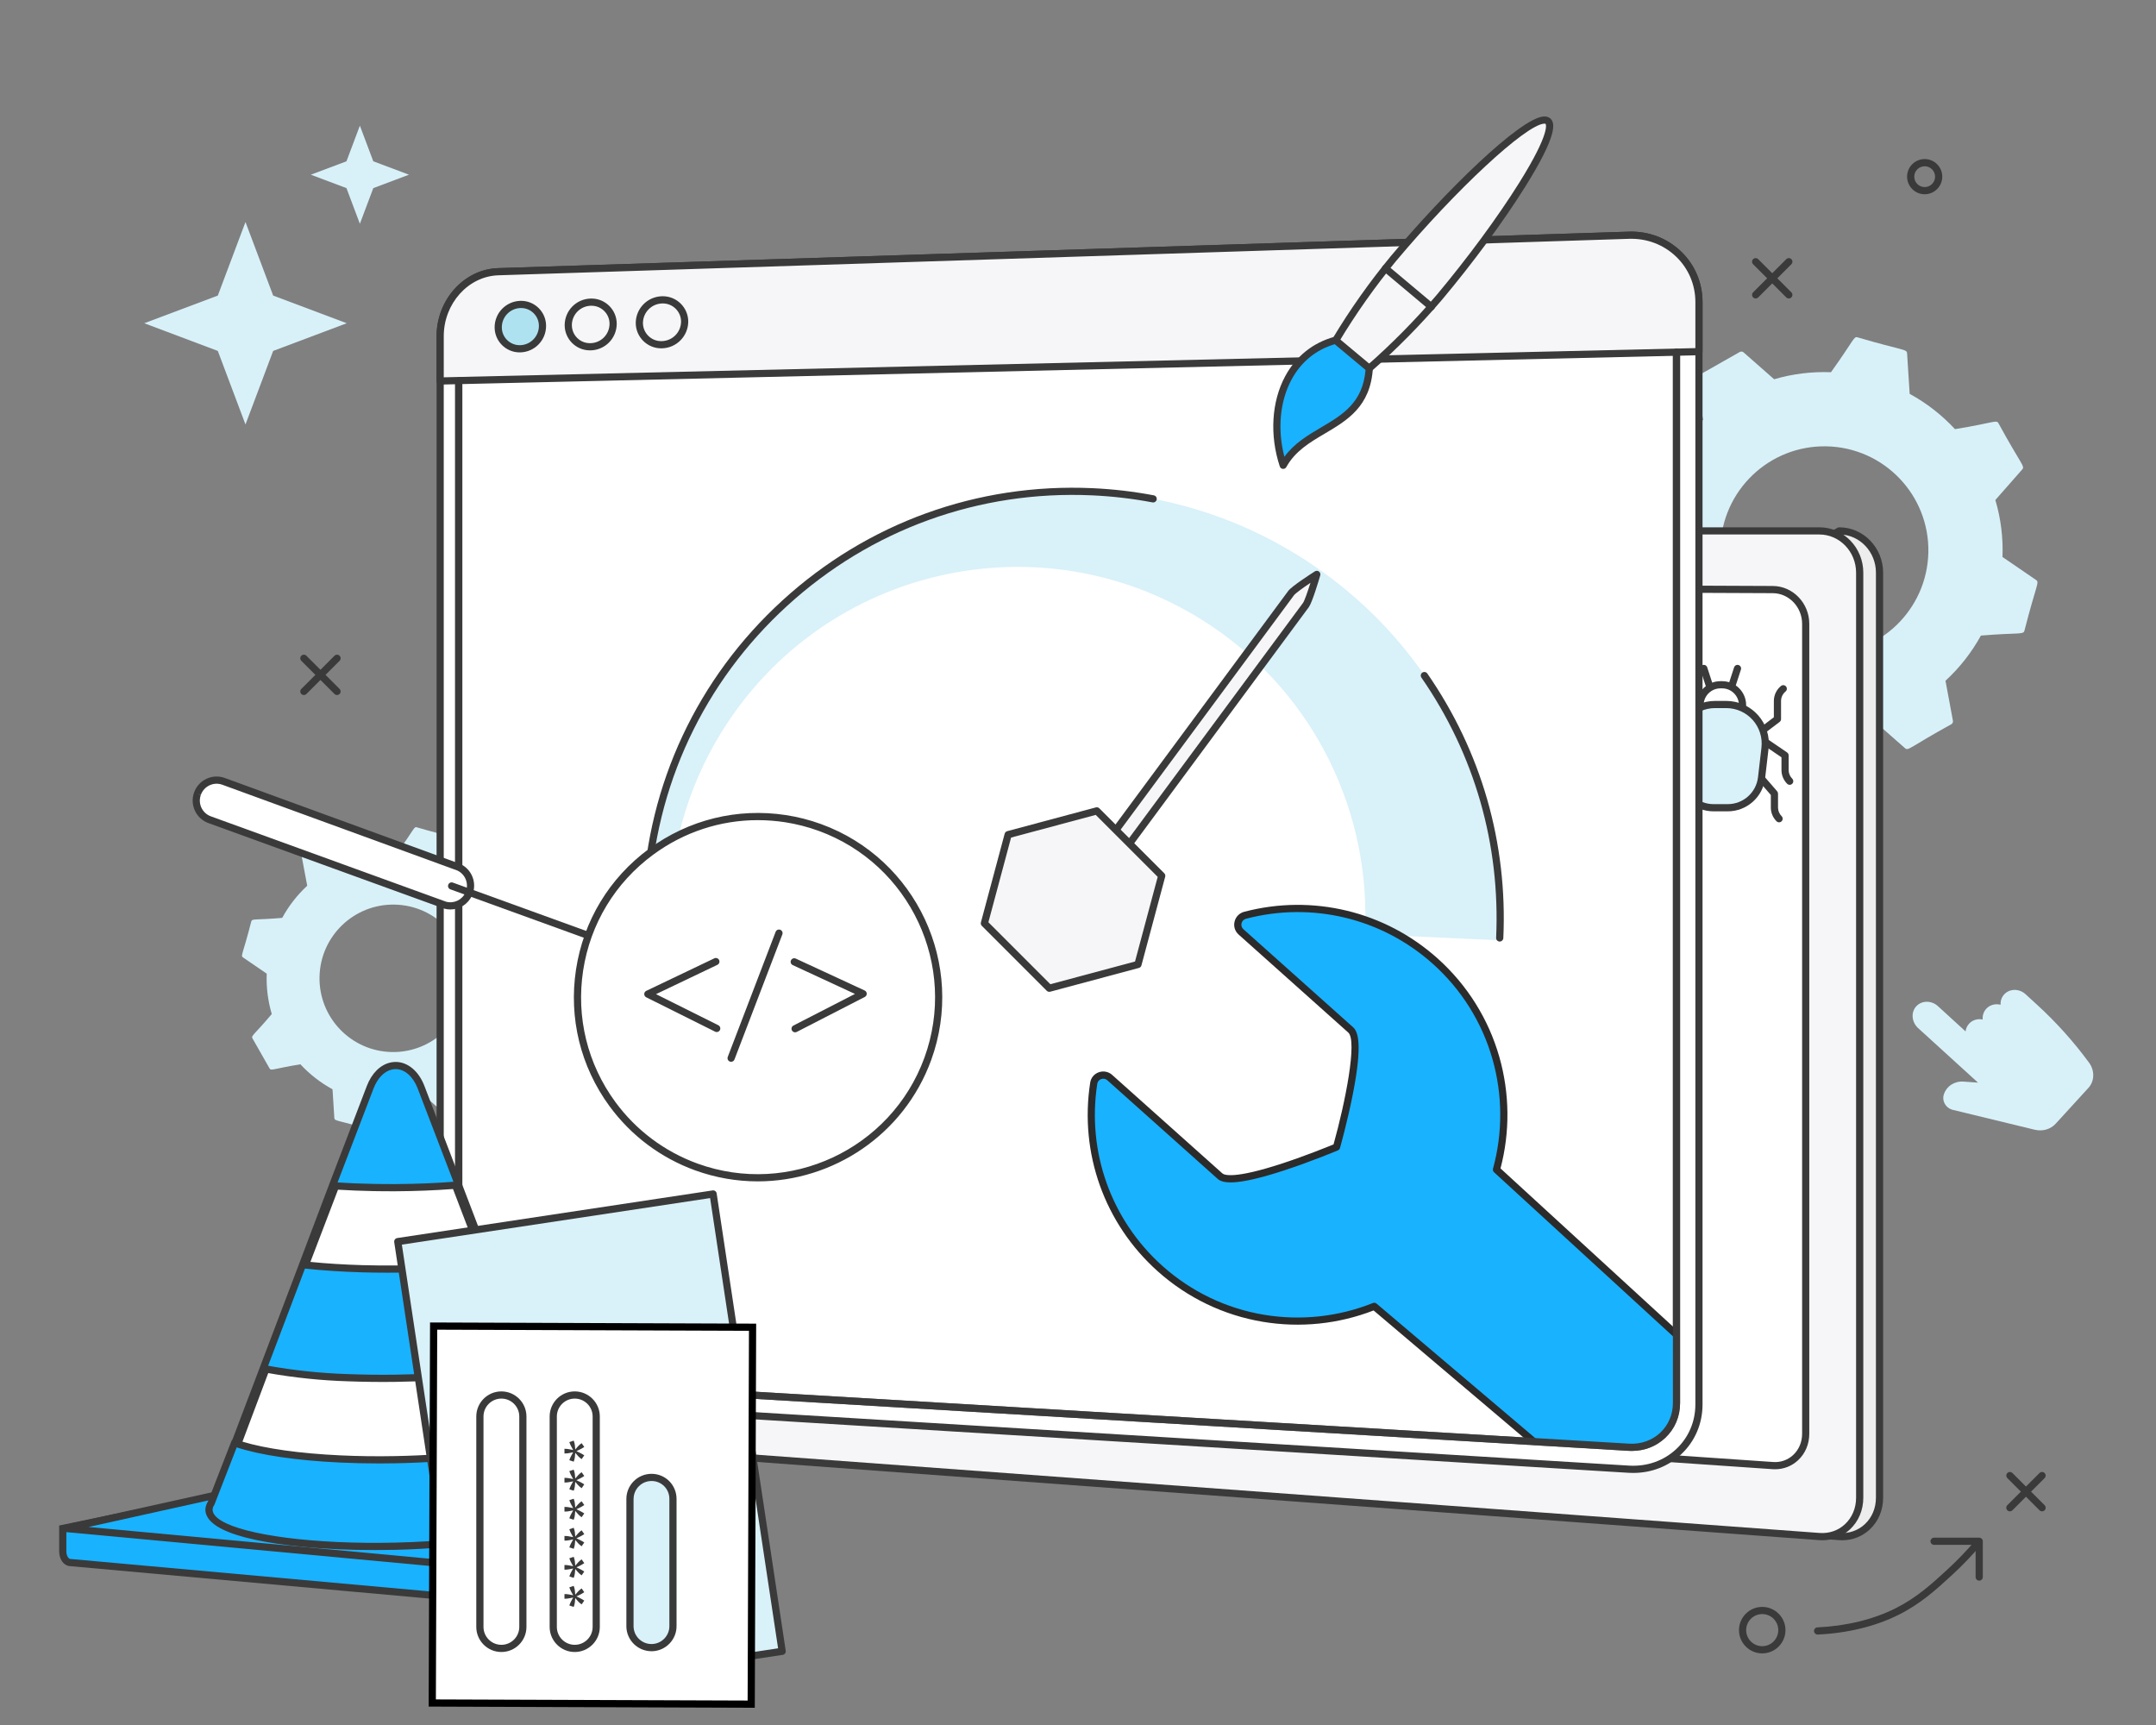 <?xml version="1.0" encoding="utf-8"?>
<svg xmlns="http://www.w3.org/2000/svg" xmlns:xlink="http://www.w3.org/1999/xlink" id="a" viewBox="0 0 1500 1200">
  <rect x="0" y="0" width="1500" height="1200" fill="#808080" stroke="none"/>
  <defs>
    <clipPath id="b">
      <path d="m1134.66,1008.18c18.26,1.09,33.13-12.65,33.13-30.72V211.96c-.03-17.53-14.26-31.71-31.79-31.68-.45,0-.9.01-1.34.03l-786.66,24.07c-15.22.46-27.45,14.12-27.45,30.56v695.17c0,16.38,12.3,30.4,27.52,31.3l786.59,46.77Z" fill="none" stroke-width="0"/>
    </clipPath>
  </defs>
  <path d="m1408.48,438.7c8.33-32.57,10.63-33.51,8.05-35.26l-23.34-15.98c.53-13.39-1.14-26.78-4.96-39.63l18.69-21.25c2.08-2.33-.74-3.22-16.51-32.12-1.5-2.63-2.86-.4-30.27,4.08-9.11-9.84-19.75-18.13-31.52-24.55l-1.8-28.2c-.22-3.06-2.83-1.82-34.44-11.11-2.71-.86-2.39,1.78-18.51,24.26-13.36-.52-26.72,1.13-39.55,4.89l-21.25-18.69c-.74-.65-1.81-.76-2.66-.28l-29.52,16.77c-.95.5-1.43,1.57-1.19,2.61l5.22,27.79c-9.85,9.1-18.14,19.75-24.55,31.52-26.93,2.3-29.5.53-30.33,3.52-8.33,32.54-10.63,33.51-8.19,35.22l23.34,15.98c-.51,13.39,1.16,26.78,4.96,39.63-17.43,20.66-20.51,21.24-18.95,23.86l16.78,29.49c1.49,2.65,3.11.45,30.26-4.05,9.11,9.83,19.76,18.11,31.53,24.52l1.8,28.23c.22,3.06,2.84,1.8,34.44,11.11,2.88.91,2.48-1.87,18.51-24.26,13.4.5,26.78-1.19,39.64-4.99l21.25,18.69c2.33,2.06,3.22-.74,32.17-16.67.87-.48,1.33-1.47,1.14-2.45l-5.18-27.81c9.87-9.07,18.19-19.69,24.64-31.43,26.93-2.21,29.48-.47,30.3-3.44Zm-140.74,16.45c-39.95-.86-71.63-33.93-70.78-73.88.86-39.95,33.93-71.63,73.88-70.78,39.93.86,71.61,33.9,70.78,73.83-.89,39.94-33.94,71.62-73.88,70.83Z" fill="#d8f1f9" stroke-width="0"/>
  <path d="m372.27,720.18c5.91-23.1,7.54-23.76,5.71-25l-16.55-11.33c.38-9.5-.81-18.99-3.52-28.1l13.25-15.07c1.48-1.65-.52-2.28-11.71-22.78-1.06-1.86-2.03-.28-21.46,2.89-6.46-6.97-14.01-12.85-22.35-17.41l-1.28-20c-.16-2.17-2-1.29-24.42-7.88-1.92-.61-1.69,1.26-13.13,17.2-9.47-.37-18.94.8-28.04,3.47l-15.07-13.25c-.52-.46-1.28-.54-1.89-.2l-20.93,11.89c-.67.35-1.02,1.11-.84,1.85l3.7,19.71c-6.98,6.45-12.86,14-17.41,22.35-19.09,1.63-20.92.37-21.51,2.49-5.9,23.08-7.54,23.76-5.81,24.97l16.55,11.33c-.36,9.49.82,18.99,3.52,28.1-12.36,14.65-14.54,15.06-13.44,16.92l11.9,20.91c1.06,1.88,2.21.32,21.45-2.87,6.46,6.97,14.01,12.84,22.35,17.39l1.27,20.02c.16,2.17,2.01,1.27,24.42,7.88,2.04.65,1.76-1.33,13.13-17.2,9.5.35,18.99-.84,28.1-3.54l15.07,13.25c1.66,1.46,2.28-.52,22.81-11.82.62-.34.94-1.04.8-1.74l-3.68-19.72c6.99-6.43,12.9-13.96,17.47-22.29,19.09-1.57,20.9-.33,21.49-2.44Zm-99.79,11.67c-28.32-.61-50.79-24.06-50.18-52.38.61-28.32,24.06-50.79,52.38-50.18,28.31.61,50.77,24.04,50.18,52.35-.63,28.32-24.07,50.78-52.38,50.22Z" fill="#d8f1f9" stroke-width="0"/>
  <path d="m415.49,1005.29l864.13,63.61c15.47,1.14,28.04-10.95,28.04-27.02V398.4c0-16.07-12.57-29.08-28.04-29.08l-30.56,17.62-833.56-17.62c-12.75,0-23.04,11.77-23.04,26.29v581.71c0,14.52,10.29,27.05,23.04,27.98Z" fill="#ededed" stroke-width="0"/>
  <path d="m1281.65,1071.48c-.73,0-1.47-.03-2.22-.08l-864.13-63.61c-13.98-1.03-25.35-14.7-25.35-30.47V395.61c0-15.88,11.46-28.79,25.54-28.79l832.92,17.61,29.96-17.27c.38-.22.81-.33,1.25-.33,16.84,0,30.54,14.17,30.54,31.58v643.49c0,8.66-3.32,16.52-9.36,22.12-5.24,4.86-11.97,7.47-19.15,7.47ZM415.44,371.81c-11.27,0-20.49,10.67-20.49,23.79v581.71c0,13.21,9.29,24.65,20.72,25.49h0l864.13,63.61c6.6.49,12.85-1.67,17.59-6.07,5-4.65,7.76-11.2,7.76-18.46V398.4c0-14.43-11.1-26.21-24.88-26.58l-29.97,17.28c-.4.23-.85.36-1.3.33l-833.56-17.62Z" fill="#3a3a3a" stroke-width="0"/>
  <path d="m401.71,1005.29l864.1,63.61c15.46,1.14,28.04-10.95,28.04-27.02V398.4c0-16.07-12.57-29.08-28.04-29.08H401.71c-12.73,0-23.04,11.77-23.04,26.29v581.71c0,14.52,10.29,27.05,23.04,27.98Z" fill="#f6f6f8" stroke-width="0"/>
  <path d="m1267.84,1071.48c-.73,0-1.47-.03-2.21-.08l-864.1-63.61c-13.98-1.03-25.35-14.7-25.35-30.47V395.61c0-15.88,11.46-28.79,25.54-28.79h864.1c16.84,0,30.54,14.17,30.54,31.58v643.49c0,8.66-3.32,16.51-9.36,22.12-5.24,4.86-11.97,7.48-19.15,7.48ZM401.71,371.81c-11.32,0-20.54,10.67-20.54,23.79v581.71c0,13.21,9.29,24.65,20.72,25.49h0l864.1,63.61c6.6.49,12.85-1.67,17.59-6.07,5-4.65,7.76-11.2,7.76-18.45V398.4c0-14.66-11.46-26.58-25.54-26.58H401.71Z" fill="#3a3a3a" stroke-width="0"/>
  <path d="m428.63,964.29l804.86,55.26c12.57.85,22.8-9.08,22.8-22.19V433.99c0-13.11-10.22-23.74-22.8-23.85l-804.86-3.46c-10.51,0-19,9.59-19,21.54v513.14c0,11.94,8.49,22.2,19,22.93Z" fill="#fff" stroke-width="0"/>
  <path d="m1234.99,1022.1c-.56,0-1.11-.02-1.68-.06l-804.86-55.26h0c-11.76-.81-21.33-12.22-21.33-25.42V428.22c0-13.26,9.65-24.04,21.5-24.04l804.87,3.46c13.95.12,25.29,11.94,25.29,26.35v563.37c0,7.2-2.76,13.75-7.78,18.44-4.38,4.09-10.01,6.29-16.01,6.29Zm-806.19-60.31l804.86,55.26c5.24.36,10.17-1.39,13.93-4.9,4-3.73,6.2-8.99,6.2-14.79V433.99c0-11.67-9.12-21.25-20.32-21.35l-804.84-3.46c-9.09,0-16.49,8.54-16.49,19.04v513.14c0,10.63,7.48,19.8,16.67,20.43h0Z" fill="#3a3a3a" stroke-width="0"/>
  <path d="m1221.48,207.62c-.64,0-1.28-.24-1.77-.73-.98-.98-.98-2.56,0-3.54l23.06-23.06c.98-.98,2.56-.98,3.54,0,.98.98.98,2.56,0,3.54l-23.06,23.06c-.49.49-1.13.73-1.77.73Z" fill="#3a3a3a" stroke-width="0"/>
  <path d="m1244.53,207.62c-.64,0-1.28-.24-1.77-.73l-23.06-23.06c-.98-.98-.98-2.56,0-3.54.98-.98,2.56-.98,3.54,0l23.06,23.06c.98.98.98,2.56,0,3.54-.49.49-1.13.73-1.77.73Z" fill="#3a3a3a" stroke-width="0"/>
  <path d="m211.42,483.5c-.64,0-1.28-.24-1.77-.73-.98-.98-.98-2.56,0-3.54l23.06-23.06c.98-.98,2.56-.98,3.54,0,.98.98.98,2.56,0,3.54l-23.06,23.06c-.49.49-1.13.73-1.77.73Z" fill="#3a3a3a" stroke-width="0"/>
  <path d="m234.47,483.5c-.64,0-1.28-.24-1.77-.73l-23.06-23.06c-.98-.98-.98-2.56,0-3.54.98-.98,2.56-.98,3.54,0l23.06,23.06c.98.98.98,2.56,0,3.54-.49.49-1.13.73-1.77.73Z" fill="#3a3a3a" stroke-width="0"/>
  <path d="m1339.06,135.13c-6.75,0-12.24-5.49-12.24-12.24s5.49-12.24,12.24-12.24,12.24,5.49,12.24,12.24-5.49,12.24-12.24,12.24Zm0-19.47c-3.99,0-7.24,3.25-7.24,7.24s3.25,7.24,7.24,7.24,7.24-3.25,7.24-7.24-3.25-7.24-7.24-7.24Z" fill="#3a3a3a" stroke-width="0"/>
  <path d="m1226.04,1150.18c-8.92,0-16.17-7.26-16.17-16.17s7.26-16.17,16.17-16.17,16.17,7.26,16.17,16.17-7.26,16.17-16.17,16.17Zm0-27.35c-6.16,0-11.17,5.01-11.17,11.17s5.01,11.17,11.17,11.17,11.17-5.01,11.17-11.17-5.01-11.17-11.17-11.17Z" fill="#3a3a3a" stroke-width="0"/>
  <path d="m1398.34,1051.36c-.64,0-1.28-.24-1.77-.73-.98-.98-.98-2.56,0-3.54l22.38-22.38c.98-.98,2.56-.98,3.54,0s.98,2.56,0,3.54l-22.38,22.38c-.49.49-1.13.73-1.77.73Z" fill="#3a3a3a" stroke-width="0"/>
  <path d="m1420.73,1051.36c-.64,0-1.28-.24-1.77-.73l-22.38-22.38c-.98-.98-.98-2.56,0-3.54s2.56-.98,3.54,0l22.38,22.38c.98.98.98,2.56,0,3.54-.49.49-1.13.73-1.77.73Z" fill="#3a3a3a" stroke-width="0"/>
  <path d="m1377,1099.57c-1.38,0-2.5-1.12-2.5-2.5v-22.38h-28.88c-1.38,0-2.5-1.12-2.5-2.5s1.12-2.5,2.5-2.5h31.38c1.38,0,2.5,1.12,2.5,2.5v24.88c0,1.38-1.12,2.5-2.5,2.5Z" fill="#3a3a3a" stroke-width="0"/>
  <path d="m1264.57,1137.08c-1.33,0-2.43-1.04-2.5-2.38-.06-1.38,1-2.55,2.38-2.61,20.1-.94,38.86-5.52,54.24-13.22,14.87-7.45,25.22-16.96,36.18-27.03,7.06-6.49,13.66-13.37,19.62-20.46.89-1.06,2.47-1.19,3.52-.3,1.06.89,1.19,2.47.3,3.52-6.1,7.25-12.84,14.29-20.05,20.91-11.24,10.33-21.84,20.07-37.33,27.83-16,8.01-35.46,12.77-56.25,13.74-.04,0-.08,0-.12,0Z" fill="#3a3a3a" stroke-width="0"/>
  <path d="m1149.04,545.94c-.63,0-1.26-.23-1.74-.71-.99-.96-1.01-2.54-.05-3.54,1.56-1.6,2.41-3.72,2.41-5.95v-10.24c0-.83.41-1.6,1.09-2.06l12.41-8.47c1.14-.78,2.7-.49,3.47.65.78,1.14.49,2.7-.65,3.47l-11.32,7.73v8.92c0,3.54-1.36,6.89-3.82,9.43-.49.5-1.14.76-1.79.76Z" fill="#3a3a3a" stroke-width="0"/>
  <path d="m1245.14,545.96c-.64,0-1.28-.25-1.77-.74-2.54-2.56-3.94-5.95-3.94-9.55v-8.84l-11.32-7.73c-1.14-.78-1.43-2.33-.66-3.47.78-1.14,2.34-1.43,3.47-.66l12.41,8.47c.68.47,1.09,1.24,1.09,2.06v10.16c0,2.27.88,4.42,2.49,6.03.97.98.97,2.56,0,3.54-.49.49-1.12.73-1.76.73Z" fill="#3a3a3a" stroke-width="0"/>
  <path d="m1156.31,572.05c-.64,0-1.28-.24-1.77-.73-.98-.98-.98-2.56,0-3.54,1.62-1.62,2.5-3.76,2.5-6.04v-9.64c0-.6.22-1.18.61-1.64l9.11-10.51c.9-1.04,2.48-1.16,3.53-.25,1.04.9,1.16,2.48.25,3.53l-8.5,9.81v8.71c0,3.62-1.41,7.02-3.97,9.58-.49.49-1.13.73-1.77.73Z" fill="#3a3a3a" stroke-width="0"/>
  <path d="m1237.77,572.05c-.64,0-1.28-.24-1.77-.73-2.56-2.56-3.97-5.96-3.97-9.58v-8.71l-8.5-9.81c-.9-1.04-.79-2.62.25-3.53,1.04-.9,2.62-.79,3.53.25l9.11,10.51c.39.45.61,1.04.61,1.64v9.64c0,2.28.89,4.43,2.5,6.04.98.98.98,2.56,0,3.54-.49.49-1.13.73-1.77.73Z" fill="#3a3a3a" stroke-width="0"/>
  <path d="m1167.56,510.37c-.53,0-1.06-.17-1.51-.51l-10.13-7.67c-.62-.47-.99-1.21-.99-1.99v-12.54c0-2.57-1.14-4.98-3.12-6.61-1.07-.88-1.22-2.45-.35-3.52.88-1.07,2.45-1.22,3.52-.35,3.15,2.58,4.95,6.4,4.95,10.47v11.29l9.13,6.92c1.1.83,1.32,2.4.48,3.5-.49.65-1.24.99-2,.99Z" fill="#3a3a3a" stroke-width="0"/>
  <path d="m1226.52,510.37c-.76,0-1.5-.34-2-.99-.83-1.1-.62-2.67.48-3.5l9.13-6.92v-11.29c0-4.07,1.81-7.89,4.95-10.47,1.07-.88,2.64-.72,3.52.35.88,1.07.72,2.64-.35,3.52-1.99,1.63-3.12,4.04-3.12,6.61v12.54c0,.78-.37,1.52-.99,1.99l-10.13,7.67c-.45.34-.98.51-1.51.51Z" fill="#3a3a3a" stroke-width="0"/>
  <path d="m1202.06,561.91h-9.89c-12.03,0-22.15-9.01-23.53-20.96l-2.39-20.59c-1.87-16.12,10.73-30.27,26.96-30.27h7.82c16.23,0,28.83,14.15,26.96,30.27l-2.39,20.59c-1.39,11.95-11.51,20.96-23.53,20.96Z" fill="#d9f1f9" stroke-width="0"/>
  <path d="m1202.06,564.41h-9.89c-13.3,0-24.48-9.96-26.02-23.17l-2.39-20.58c-.97-8.39,1.69-16.82,7.31-23.13,5.62-6.31,13.69-9.93,22.13-9.93h7.82c8.45,0,16.51,3.62,22.13,9.93,5.62,6.31,8.28,14.74,7.31,23.13l-2.39,20.58c-1.53,13.21-12.72,23.17-26.02,23.17Zm-8.85-71.82c-7.02,0-13.73,3.01-18.4,8.25s-6.89,12.25-6.08,19.23l2.39,20.58c1.24,10.69,10.29,18.75,21.05,18.75h9.89c10.76,0,19.81-8.06,21.05-18.75l2.39-20.58c.81-6.98-1.41-13.99-6.08-19.23-4.67-5.24-11.38-8.25-18.4-8.25h-7.82Z" fill="#3a3a3a" stroke-width="0"/>
  <path d="m1212.35,493.65c-1.38,0-2.5-1.12-2.5-2.5v-.59c0-6.45-5.25-11.7-11.7-11.7h-1.18c-6.45,0-11.7,5.25-11.7,11.7v.59c0,1.38-1.12,2.5-2.5,2.5s-2.5-1.12-2.5-2.5v-.59c0-9.21,7.49-16.7,16.7-16.7h1.18c9.21,0,16.7,7.49,16.7,16.7v.59c0,1.38-1.12,2.5-2.5,2.5Z" fill="#3a3a3a" stroke-width="0"/>
  <path d="m1205.11,478.96c-.26,0-.52-.04-.77-.12-1.31-.43-2.03-1.84-1.6-3.15l3.73-11.44c.43-1.31,1.84-2.03,3.15-1.6,1.31.43,2.03,1.84,1.6,3.15l-3.73,11.44c-.34,1.06-1.32,1.73-2.38,1.73Z" fill="#3a3a3a" stroke-width="0"/>
  <path d="m1189.12,478.96c-1.05,0-2.03-.67-2.38-1.73l-3.73-11.44c-.43-1.31.29-2.72,1.6-3.15,1.32-.43,2.72.29,3.15,1.6l3.73,11.44c.43,1.31-.29,2.72-1.6,3.15-.26.08-.52.12-.78.12Z" fill="#3a3a3a" stroke-width="0"/>
  <path d="m790.69,446.95c0,5.99,4.45,10.85,9.94,10.86,5.49.01,9.96-4.83,9.96-10.82s-4.45-10.85-9.96-10.85-9.94,4.83-9.94,10.81Z" fill="#fff" stroke-width="0"/>
  <path d="m800.66,460.31h-.03c-6.86-.02-12.44-6.01-12.44-13.36s5.58-13.31,12.44-13.31,12.46,5.99,12.46,13.35c0,3.69-1.44,7.24-3.96,9.75-2.31,2.3-5.32,3.57-8.47,3.57Zm-.02-21.67c-4.1,0-7.44,3.73-7.44,8.31s3.34,8.35,7.45,8.36h.02c1.82,0,3.58-.75,4.94-2.11,1.58-1.58,2.49-3.84,2.49-6.21,0-4.6-3.34-8.35-7.46-8.35Z" fill="#3a3a3a" stroke-width="0"/>
  <path d="m346.6,189.02l786.66-25.37c26.86-.87,48.76,19.95,48.76,46.5v766.84c0,26.53-21.89,46.72-48.76,45.08l-786.66-48.1c-22.34-1.4-40.37-21.94-40.37-45.96V233.82c0-24.02,18.03-44.08,40.37-44.81Z" fill="#fff" stroke-width="0"/>
  <path d="m1136.33,1024.66c-1.07,0-2.14-.03-3.22-.1l-786.66-48.1c-23.55-1.47-42.71-23.21-42.71-48.46V233.82c0-25.32,19.19-46.54,42.78-47.3h0l786.66-25.37c13.79-.46,26.8,4.5,36.54,13.93,9.54,9.24,14.79,21.69,14.79,35.06v766.84c0,13.36-5.25,25.67-14.79,34.64-9,8.47-20.76,13.03-33.4,13.03ZM346.68,191.51h0c-20.92.68-37.95,19.66-37.95,42.31v694.17c0,22.66,17.06,42.16,38.02,43.47l786.66,48.1c12.47.75,24.14-3.36,32.89-11.59,8.52-8.02,13.22-19.03,13.22-31V210.14c0-12.01-4.71-23.18-13.27-31.47-8.76-8.48-20.44-12.94-32.9-12.53l-786.66,25.37Z" fill="#3a3a3a" stroke-width="0"/>
  <g opacity=".74">
    <path d="m1133.26,1006.79c18.26,1.09,33.13-12.65,33.13-30.72V210.56c-.03-17.53-14.26-31.71-31.79-31.68-.45,0-.9.01-1.34.03l-786.66,24.07c-15.22.46-27.45,14.12-27.45,30.56v695.17c0,16.38,12.3,30.4,27.52,31.3l786.59,46.77Z" fill="#fff" stroke-width="0"/>
    <path d="m1135.31,1009.35c-.73,0-1.46-.02-2.2-.07l-786.59-46.77c-16.47-.98-29.87-16.14-29.87-33.8V233.54c0-17.73,13.4-32.56,29.87-33.06l786.66-24.07c.47-.02.97-.03,1.47-.03,9.12,0,17.7,3.55,24.17,9.99,6.48,6.46,10.05,15.05,10.07,24.19v765.51c0,9.33-3.66,17.92-10.31,24.18-6.27,5.91-14.47,9.09-23.27,9.09Zm-.65-827.97c-.44.01-.86,0-1.29.03l-786.7,24.07c-13.8.42-25.03,13.01-25.03,28.07v695.17c0,15.06,11.29,27.98,25.17,28.81l786.59,46.77h0c8.25.49,15.97-2.24,21.74-7.68,5.64-5.31,8.74-12.61,8.74-20.55V210.56c-.01-7.8-3.07-15.14-8.6-20.66-5.52-5.5-12.85-8.53-20.64-8.53Z" fill="#3a3a3a" stroke-width="0"/>
  </g>
  <path d="m346.6,189.02l786.66-25.37c26.86-.87,48.76,19.95,48.76,46.5v34.47l-875.79,20.43v-31.22c0-24.02,18.03-44.08,40.37-44.81Z" fill="#f6f6f8" stroke-width="0"/>
  <path d="m306.24,267.54c-.65,0-1.28-.25-1.75-.71-.48-.47-.75-1.12-.75-1.79v-31.22c0-25.32,19.19-46.54,42.78-47.3h0l786.66-25.37c13.79-.46,26.8,4.5,36.54,13.93,9.54,9.24,14.79,21.69,14.79,35.06v34.47c0,1.36-1.08,2.47-2.44,2.5l-875.79,20.43s-.04,0-.06,0Zm40.45-76.03c-20.92.68-37.95,19.66-37.95,42.31v28.66l870.79-20.31v-32.03c0-12.01-4.71-23.18-13.27-31.47-8.76-8.48-20.44-12.94-32.9-12.53l-786.66,25.37h0Z" fill="#3a3a3a" stroke-width="0"/>
  <path d="m460,242.31c-9.75,0-17.69-7.93-17.69-17.69v-.03c.12-10.04,8.08-18.16,18.11-18.5.23,0,.48-.01.73-.01,9.75,0,17.69,7.94,17.69,17.69-.13,10.11-8.12,18.23-18.19,18.53-.19,0-.42.01-.64.01h0Zm-12.69-17.67c0,3.38,1.33,6.57,3.72,8.96,2.4,2.4,5.58,3.71,8.97,3.71.14-.04.31,0,.47,0,7.42-.22,13.27-6.17,13.37-13.56,0-6.97-5.69-12.66-12.69-12.66-.18,0-.36,0-.54.01-7.37.25-13.2,6.2-13.3,13.55Z" fill="#3a3a3a" stroke-width="0"/>
  <path d="m410.43,243.73h-.07c-9.67-.02-17.52-7.92-17.5-17.59h0c.08-10.03,7.99-18.13,18-18.44.23,0,.47-.01.72-.01,9.67.03,17.53,7.92,17.5,17.6-.08,10.07-8.02,18.16-18.07,18.44-.19,0-.38,0-.58,0Zm-12.57-17.58c0,3.35,1.29,6.5,3.65,8.88,2.36,2.38,5.51,3.69,8.87,3.7.17,0,.33,0,.49,0,7.35-.2,13.15-6.12,13.21-13.47.02-6.91-5.6-12.55-12.52-12.57-.18,0-.35,0-.53,0-7.33.23-13.11,6.14-13.18,13.46Z" fill="#3a3a3a" stroke-width="0"/>
  <path d="m346.63,227.64c-.05,8.24,6.59,14.95,14.82,15,.18,0,.36,0,.54,0,8.57-.27,15.39-7.27,15.44-15.85.05-8.24-6.58-14.95-14.82-15-.21,0-.42,0-.62,0-8.54.31-15.31,7.3-15.36,15.85Z" fill="#afe2f1" stroke-width="0"/>
  <path d="m361.54,245.14h-.1c-9.6-.06-17.36-7.92-17.31-17.52h0c.05-9.92,7.86-17.97,17.77-18.33.25,0,.5,0,.74-.01,4.64.03,9,1.87,12.27,5.18,3.27,3.31,5.05,7.69,5.02,12.34-.06,9.96-7.9,18.02-17.86,18.33-.18,0-.36,0-.53,0Zm.96-30.86c-.15,0-.29,0-.43,0-7.21.27-12.9,6.13-12.94,13.36h0c-.04,6.85,5.49,12.45,12.34,12.49.16,0,.3,0,.45,0,7.25-.23,12.97-6.1,13.01-13.36.02-3.32-1.25-6.44-3.58-8.8-2.33-2.36-5.44-3.67-8.75-3.69h-.09Zm-15.88,13.36h0,0Z" fill="#3a3a3a" stroke-width="0"/>
  <path d="m1043.7,654.14l-94.12-4.27c4.55-82.85-33.66-165.86-107.78-215.08-111.34-73.93-261.53-43.62-335.48,67.72-25.71,38.72-38.82,82.16-40.28,125.43l-16.92-.77c2.08-52.62,18.15-105.33,49.44-152.43,90.94-136.94,275.59-174.21,412.49-83.27,90.63,60.15,137.6,161.42,132.64,262.68Z" fill="#d9f1f9" stroke-width="0"/>
  <path d="m1043.41,654.99s-.08,0-.12,0c-1.38-.06-2.45-1.23-2.38-2.61,2.95-65.03-15.03-127.62-51.99-181-.79-1.13-.5-2.69.63-3.48,1.13-.78,2.69-.5,3.48.63,37.59,54.29,55.88,117.94,52.88,184.07-.06,1.34-1.17,2.39-2.5,2.39Z" fill="#3a3a3a" stroke-width="0"/>
  <path d="m449.55,628.05s-.08,0-.12,0c-1.38-.06-2.45-1.23-2.38-2.61,3.63-79.98,38.19-153.76,97.31-207.75,59.12-53.99,135.74-81.72,215.71-78.09,14.33.65,28.69,2.33,42.68,4.98,1.36.26,2.25,1.57,1.99,2.92-.26,1.36-1.57,2.25-2.92,1.99-13.76-2.61-27.88-4.26-41.98-4.9-78.66-3.57-153.98,23.7-212.11,76.79-58.13,53.09-92.12,125.64-95.68,204.28-.06,1.34-1.17,2.39-2.5,2.39Z" fill="#3a3a3a" stroke-width="0"/>
  <path d="m753.4,625.71c-1.23-.09-2.46-.55-3.51-1.4-2.84-2.3-3.34-6.6-1.13-9.59l149.53-202.18c2.22-2.99,17.84-12.96,17.84-12.96,0,0-5.35,18.31-7.57,21.3l-149.53,202.18c-1.4,1.89-3.54,2.81-5.64,2.65Z" fill="#f6f6f8" stroke-width="0"/>
  <path d="m753.86,628.23c-.21,0-.43,0-.64-.02h0c-1.79-.13-3.48-.81-4.9-1.95-3.86-3.13-4.56-8.97-1.56-13.02l149.53-202.18c2.37-3.21,15.83-11.88,18.51-13.59.88-.56,2.01-.52,2.84.11.83.62,1.19,1.7.9,2.7-.91,3.13-5.6,18.9-7.96,22.09l-149.53,202.18c-1.73,2.34-4.38,3.68-7.19,3.68Zm-.28-5.01c1.34.1,2.62-.52,3.45-1.65l149.53-202.18c.92-1.24,3.07-7.28,5.18-13.95-5.57,3.74-10.53,7.36-11.43,8.58l-149.53,202.18c-1.43,1.93-1.12,4.69.69,6.16.62.5,1.35.79,2.11.85h0Z" fill="#3a3a3a" stroke-width="0"/>
  <g clip-path="url(#b)">
    <path d="m1204.02,962.95l-162.87-149.33c13.97-50.88-.72-107.58-42.73-145.12-37.29-33.33-87.17-43.59-132.17-31.8-5.21,1.37-6.85,7.96-2.83,11.55l76.28,68.17c10.6,9.47-9.83,81.52-9.83,81.52,0,0-70.49,29.68-81.09,20.21l-76.71-68.55c-3.96-3.53-10.32-1.32-11.12,3.92-7.15,46.41,8.57,95.39,46.19,129.01,42.01,37.55,100,45.8,149,26.22l161.51,136.89" fill="#19b2ff" stroke-width="0"/>
    <path d="m1117.65,1048.13c-.57,0-1.15-.19-1.62-.59l-160.37-135.92c-24.49,9.49-51.09,12.23-77.06,7.9-27.19-4.53-52.48-16.68-73.13-35.13-36.99-33.06-54.56-82.13-46.99-131.25.51-3.36,2.74-6.05,5.96-7.21,3.21-1.15,6.77-.46,9.3,1.8l76.71,68.55c1.3,1.16,8.18,4.09,42.04-7.05,15.96-5.25,31.15-11.42,35.3-13.13,8.2-29.28,16.66-72.08,10.24-77.81l-76.28-68.17c-2.57-2.3-3.62-5.67-2.82-9.02.8-3.33,3.36-5.94,6.68-6.81,47.58-12.47,97.85-.38,134.47,32.35,20.65,18.46,35.55,42.23,43.09,68.74,7.2,25.3,7.46,52.04.78,77.43l161.75,148.31c1.02.93,1.09,2.51.15,3.53-.93,1.02-2.51,1.09-3.53.15l-162.87-149.33c-.69-.63-.97-1.6-.72-2.5,6.85-24.94,6.72-51.3-.37-76.21-7.28-25.6-21.67-48.56-41.62-66.38-35.37-31.61-83.91-43.29-129.87-31.24-1.56.41-2.71,1.58-3.09,3.14-.37,1.53.11,3.07,1.29,4.12l76.28,68.17c3.3,2.95,6.87,10.99-.15,46.66-3.76,19.08-8.88,37.23-8.94,37.41-.21.73-.74,1.33-1.44,1.62-.18.08-17.93,7.53-36.76,13.73-35.2,11.58-43.66,9-46.96,6.04l-76.71-68.55c-1.18-1.05-2.78-1.36-4.28-.82-1.46.53-2.47,1.74-2.71,3.26-7.31,47.45,9.66,94.83,45.38,126.77,19.94,17.82,44.36,29.56,70.62,33.93,25.55,4.25,51.76,1.43,75.78-8.17.86-.34,1.84-.19,2.54.41l161.51,136.89c1.05.89,1.18,2.47.29,3.52-.49.58-1.2.88-1.91.88Z" fill="#2b2b2b" stroke-width="0"/>
  </g>
  <path d="m1135.31,1009.35c-.73,0-1.46-.02-2.2-.07l-786.59-46.77c-16.47-.98-29.87-16.14-29.87-33.8V265.04c0-1.38,1.12-2.5,2.5-2.5s2.5,1.12,2.5,2.5v663.67c0,15.06,11.29,27.98,25.17,28.81l786.59,46.77c8.24.49,15.97-2.24,21.74-7.68,5.64-5.31,8.74-12.61,8.74-20.55V244.98c0-1.38,1.12-2.5,2.5-2.5s2.5,1.12,2.5,2.5v731.09c0,9.33-3.66,17.92-10.31,24.18-6.27,5.91-14.47,9.09-23.27,9.09Z" fill="#3a3a3a" stroke-width="0"/>
  <polygon points="808.24 609.25 763.08 564.1 701.4 580.63 684.87 642.31 730.03 687.46 791.71 670.94 808.24 609.25" fill="#f6f6f8" stroke-width="0"/>
  <path d="m730.03,689.96c-.65,0-1.29-.26-1.77-.73l-45.16-45.16c-.63-.63-.88-1.55-.65-2.42l16.53-61.68c.23-.86.91-1.54,1.77-1.77l61.68-16.53c.86-.23,1.78.01,2.42.65l45.16,45.16c.63.63.88,1.55.65,2.42l-16.53,61.68c-.23.86-.91,1.54-1.77,1.77l-61.68,16.53c-.21.06-.43.08-.65.08Zm-42.37-48.4l43.11,43.11,58.9-15.78,15.78-58.9-43.12-43.11-58.89,15.78-15.78,58.9Z" fill="#3a3a3a" stroke-width="0"/>
  <path id="c" d="m145.9,570.25c-7.35-2.64-11.17-10.73-8.53-18.08.01-.04.03-.07.04-.11,2.64-7.35,10.73-11.17,18.08-8.53.04.01.07.03.11.04l163.46,59.65c7.1,3.18,10.28,11.51,7.1,18.61-2.84,6.33-9.86,9.66-16.56,7.83l-163.7-59.41h0Z" fill="#fff" stroke-width="0"/>
  <path d="m313.36,632.67c-1.46,0-2.95-.19-4.42-.6-.07-.02-.13-.04-.19-.06l-163.69-59.41c-8.63-3.1-13.14-12.64-10.04-21.28l.06-.15c1.49-4.14,4.53-7.49,8.54-9.39,4.02-1.9,8.54-2.11,12.72-.61l.13.05,163.45,59.65c.06.02.11.04.16.07,8.34,3.74,12.09,13.56,8.36,21.91-2.74,6.11-8.68,9.82-15.07,9.82Zm-3.01-5.39c5.51,1.46,11.19-1.25,13.52-6.46,2.6-5.8.01-12.63-5.76-15.27l-163.37-59.62s-.09-.03-.1-.04c-2.92-1.05-6.08-.9-8.89.43-2.81,1.33-4.94,3.67-5.99,6.59l-2.39-.73,2.35.84c-2.17,6.04.98,12.71,7.02,14.88,0,0,0,0,0,0l163.6,59.37Z" fill="#3a3a3a" stroke-width="0"/>
  <path d="m409.27,653.28c-.28,0-.57-.05-.85-.15l-95.06-34.45c-1.3-.47-1.97-1.9-1.5-3.2.47-1.3,1.91-1.97,3.2-1.5l95.06,34.45c1.3.47,1.97,1.9,1.5,3.2-.37,1.02-1.33,1.65-2.35,1.65Z" fill="#3a3a3a" stroke-width="0"/>
  <path id="d" d="m645.49,736.62c23.71-65.22-9.93-137.31-75.14-161.02-7.75-2.82-15.75-4.86-23.9-6.11-68.64-10.46-132.76,36.71-143.22,105.35-5.01,32.87,3.21,66.38,22.85,93.2,14.71,20.04,35.03,35.27,58.39,43.76,65.22,23.63,137.27-10,161.03-75.17h0Z" fill="#fff" stroke-width="0"/>
  <path d="m527.14,821.82c-14.47,0-29.17-2.47-43.54-7.67-23.91-8.69-44.5-24.12-59.55-44.63-20.17-27.55-28.44-61.31-23.3-95.06,5.16-33.86,23.19-63.68,50.78-83.97s61.42-28.63,95.29-23.47c8.29,1.27,16.49,3.37,24.38,6.24,66.41,24.15,100.79,97.82,76.64,164.23,0,0,0,0,0,0-18.95,51.97-68.3,84.34-120.7,84.34Zm.11-251.29c-26.06,0-51.36,8.25-72.75,23.99-26.51,19.5-43.84,48.16-48.8,80.7-4.94,32.43,3.01,64.88,22.39,91.35,14.46,19.7,34.25,34.54,57.23,42.89,63.78,23.11,134.58-9.95,157.83-73.68h0c23.21-63.82-9.83-134.61-73.65-157.82-7.58-2.75-15.46-4.77-23.43-5.99-6.29-.96-12.58-1.43-18.82-1.43Zm118.24,166.1h0,0Z" fill="#3a3a3a" stroke-width="0"/>
  <path d="m498.65,717.94c-.38,0-.76-.08-1.11-.26l-47.94-23.91c-.85-.43-1.39-1.3-1.38-2.26,0-.96.56-1.82,1.42-2.23l47.33-22.61c1.25-.59,2.74-.07,3.33,1.18.59,1.25.07,2.74-1.18,3.33l-42.71,20.4,43.35,21.63c1.24.62,1.74,2.12,1.12,3.35-.44.88-1.32,1.38-2.24,1.38Z" fill="#3a3a3a" stroke-width="0"/>
  <path d="m553.19,718.14c-.91,0-1.78-.5-2.23-1.36-.63-1.23-.15-2.74,1.08-3.37l42.78-21.98-43.29-20.05c-1.25-.58-1.8-2.07-1.22-3.32.58-1.25,2.07-1.8,3.32-1.22l47.94,22.2c.87.4,1.43,1.26,1.45,2.22.02.96-.51,1.84-1.36,2.27l-47.33,24.32c-.37.19-.76.28-1.14.28Z" fill="#3a3a3a" stroke-width="0"/>
  <path d="m508.66,738.63c-.3,0-.6-.05-.89-.17-1.29-.49-1.93-1.94-1.44-3.23l33.3-86.99c.49-1.29,1.94-1.93,3.23-1.44,1.29.49,1.93,1.94,1.44,3.23l-33.3,86.99c-.38,1-1.33,1.61-2.34,1.61Z" fill="#3a3a3a" stroke-width="0"/>
  <path id="e" d="m952.64,256.25c-2.8,42.48-43.98,38.73-59.89,67.44-11.9-35.91.23-77.24,36.43-87.02l23.46,19.57h0Z" fill="#19b2ff" stroke-width="0"/>
  <path id="f" d="m952.64,256.25c17.39-15.27,33.67-31.76,48.71-49.35,44-52.51,84.4-115.18,75.55-122.66-8.85-7.48-63.38,43.12-107.5,95.69-14.73,17.89-28.11,36.84-40.04,56.7" fill="#f6f6f8" stroke-width="0"/>
  <path d="m952.64,258.75c-.69,0-1.39-.29-1.88-.85-.91-1.04-.81-2.62.23-3.53,17.25-15.14,33.55-31.66,48.46-49.09,21.63-25.82,42.55-54.23,57.38-77.92,22.62-36.15,18.51-41.17,18.46-41.21-.11-.09-.47-.18-1.1-.13-13.03,1.12-61.1,45.75-102.87,95.53-14.59,17.71-27.99,36.69-39.81,56.38-.71,1.18-2.25,1.56-3.43.86-1.18-.71-1.57-2.25-.86-3.43,11.95-19.9,25.5-39.08,40.26-57,38.36-45.71,89.9-95.9,106.29-97.31,1.93-.16,3.54.27,4.75,1.29,3.48,2.94,5.45,11.08-17.45,47.68-14.94,23.88-36.01,52.49-57.8,78.5-15.08,17.64-31.55,34.33-48.98,49.62-.47.42-1.06.62-1.65.62Z" fill="#3a3a3a" stroke-width="0"/>
  <path d="m892.76,326.19c-.08,0-.16,0-.23-.01-.99-.09-1.83-.76-2.14-1.7-7.16-21.61-5.77-45.06,3.74-62.73,7.49-13.92,19.39-23.43,34.41-27.49.79-.21,1.63-.03,2.25.49l23.46,19.58c.61.51.95,1.29.89,2.08-1.74,26.49-17.83,35.99-33.38,45.18-10.63,6.28-20.66,12.21-26.82,23.31-.44.8-1.28,1.29-2.19,1.29Zm35.84-86.75c-13.08,3.87-23.46,12.38-30.07,24.68-8.12,15.09-9.87,34.8-4.93,53.62,6.82-9.35,16.35-14.98,25.62-20.45,14.83-8.76,28.86-17.05,30.84-39.94l-21.46-17.91Z" fill="#3a3a3a" stroke-width="0"/>
  <path d="m995.8,215.89c-.57,0-1.14-.19-1.61-.58l-31.83-26.71c-1.06-.89-1.2-2.46-.31-3.52.89-1.06,2.47-1.2,3.52-.31l31.83,26.71c1.06.89,1.2,2.46.31,3.52-.49.59-1.2.89-1.92.89Z" fill="#3a3a3a" stroke-width="0"/>
  <path d="m43.67,1063.26v15.9c0,4.06,2.1,7.43,4.88,7.79l249.07,22.48c1.86.26,3.76.22,5.61-.11.48-.08.97-.18,1.4-.31l173.54-32.57c1.84-.47,3.2-2.88,3.2-5.67v-16.76l-184.16-22.77-23.69-11.17-23.57,3.38-13.92-2.65-31.81,9.22-160.55,33.24Z" fill="#19b2ff" stroke-width="0"/>
  <path d="m300.07,1112.11c-.91,0-1.83-.06-2.73-.18l-249.12-22.49c-4.09-.53-7.06-4.85-7.06-10.27v-17.94l162.45-33.64,32.29-9.35,14.1,2.69,23.9-3.43,24.01,11.32,185.95,23v18.96c0,3.99-2.08,7.32-5.07,8.09l-.17.04-173.43,32.55c-.43.12-.91.22-1.54.33-1.19.21-2.39.32-3.59.32Zm-251.24-27.63l249.13,22.49c1.61.22,3.23.19,4.83-.1.32-.06.78-.14,1.14-.25l.24-.06,173.42-32.55c.47-.18,1.28-1.38,1.28-3.23v-14.54l-182.36-22.55-.36-.17-23.02-10.85-23.24,3.33-13.74-2.62-31.43,9.09-158.55,32.83v13.87c0,2.94,1.37,5.1,2.67,5.31Z" fill="#3a3a3a" stroke-width="0"/>
  <path d="m237.06,1020.8l244.34,32.42-176.26,33.19c-2.14.55-4.37.69-6.56.39l-253.1-23.54,191.58-42.46Z" fill="#19b2ff" stroke-width="0"/>
  <path d="m300.87,1089.46c-.86,0-1.71-.06-2.57-.17l-253.05-23.54c-1.23-.11-2.19-1.1-2.26-2.33-.08-1.23.75-2.33,1.95-2.6l191.58-42.46c.29-.06.58-.08.87-.04l244.34,32.42c1.22.16,2.14,1.18,2.17,2.41s-.83,2.3-2.04,2.52l-176.18,33.17c-1.58.4-3.2.6-4.81.6Zm-239.27-27.21l237.21,22.06s.07,0,.1.01c1.88.25,3.76.14,5.6-.33.05-.01.11-.03.16-.04l160.94-30.3-228.45-30.31-175.57,38.91Z" fill="#3a3a3a" stroke-width="0"/>
  <path d="m147.49,1050.1c0,11.63,36.61,20.68,87.15,23.02,12.76.59,26.4.75,40.56.42,69.56-1.61,125.45-14.53,125.45-28.87.02-.34-.01-.68-.08-1.02h.08l-.28-.7c-.07-.23-.16-.46-.27-.67l-16.04-41.89-19.38-50.67-27.1-70.92-20.76-54.3-25.86-67.47c-3.24-8.45-9.23-13.71-15.69-13.71-.87,0-1.74.1-2.6.28-5.46,1.2-10.35,6.12-13.15,13.45l-26.04,67.98-20.8,55.01-27.45,72.35h0l-19.72,51.98h-.31l-16.42,42.24c-.75,1.02-1.2,2.22-1.3,3.48Z" fill="#19b2ff" stroke-width="0"/>
  <path d="m260.82,1076.21c-8.91,0-17.71-.2-26.29-.59-43.29-2.01-89.54-9.77-89.54-25.52v-.2c.14-1.6.68-3.14,1.58-4.46l16.93-43.55h.29l46.55-122.72,20.8-55.01,26.04-67.99c3.11-8.12,8.56-13.59,14.95-14.99,1.03-.22,2.08-.34,3.13-.34,7.5,0,14.41,5.87,18.03,15.32l25.86,67.47,67.25,175.89,16,41.78c.13.27.24.55.33.84l1.61,4.03h-1.33c-1.44,7.83-14.35,14.61-38.44,20.17-23.82,5.49-55.54,8.95-89.32,9.72-4.84.11-9.66.17-14.44.17Zm-110.83-26.02c.07,1.68,2.04,7.11,22.75,12.48,15.38,3.99,37.41,6.81,62.02,7.95,13.07.6,26.66.74,40.39.42,33.45-.77,64.81-4.18,88.31-9.6,33.03-7.61,34.7-15.31,34.7-16.78v-.11c0-.13,0-.26-.03-.38l-.15-.52c-.02-.08-.06-.17-.1-.24l-.1-.23-16.04-41.89-19.38-50.67-47.86-125.22-25.86-67.46c-2.86-7.47-7.98-12.11-13.36-12.11-.69,0-1.39.08-2.07.22-4.64,1.02-8.88,5.47-11.35,11.9l-26.04,67.99-20.8,55-47.78,125.95h-.32l-15.92,40.95-.2.27c-.45.61-.73,1.34-.81,2.09Z" fill="#3a3a3a" stroke-width="0"/>
  <path d="m260.82,1075.8c-8.9,0-17.69-.2-26.27-.59-43.1-2-89.15-9.65-89.15-25.12,0-.06,0-.11,0-.17.13-1.55.65-3.03,1.53-4.3l16.33-42c.14-.35.36-.65.64-.87l46.83-123.45,20.8-55.01,26.04-67.99c3.06-7.99,8.4-13.37,14.66-14.74,1-.22,2.02-.33,3.04-.33,7.33,0,14.09,5.77,17.65,15.06l25.86,67.47,83.25,217.69c.13.27.23.54.32.81l.25.61c.14.34.18.71.13,1.07.02.27.03.55.02.82,0,18.11-65.69,29.45-127.5,30.88-4.83.11-9.65.17-14.43.17Z" fill="#19b2ff" stroke-width="0"/>
  <path d="m260.82,1078.3c-8.93,0-17.8-.2-26.39-.59-27.52-1.28-91.54-6.53-91.54-27.61,0-.11,0-.23.01-.34.16-1.91.78-3.72,1.79-5.29l16.23-41.75c.2-.5.47-.96.82-1.36l46.64-122.94,20.8-55.01,26.05-68c3.37-8.79,9.37-14.73,16.46-16.29,1.19-.25,2.39-.38,3.58-.39,8.39,0,16.05,6.38,19.99,16.66l25.86,67.47,83.22,217.6c.14.31.27.62.37.95l.21.53c.26.65.37,1.34.32,2.03.02.28.02.56,0,.84-.12,23.99-85.03,32.29-129.94,33.32-4.81.11-9.69.17-14.49.17Zm-95.27-73.67l-16.39,42.16-.16.24c-.63.92-1.01,1.99-1.1,3.1,0,11.08,34.87,20.17,86.77,22.58,13.08.6,26.88.74,40.53.42,31.76-.73,63.27-4.06,86.45-9.12,34.84-7.61,38.6-16,38.6-19.25v-.11c0-.16,0-.33,0-.49l-.03-.29.02-.17-.27-.69c-.05-.16-.11-.32-.19-.48l-.08-.19-83.25-217.69-25.86-67.47c-3.18-8.3-9.05-13.45-15.32-13.45-.84,0-1.69.09-2.52.27-5.41,1.19-10.09,6-12.85,13.19l-26.04,67.99-20.8,55-47.07,124.09-.44.36Z" fill="#3a3a3a" stroke-width="0"/>
  <path d="m165.21,1004.41c15.83,5.29,41.15,9.1,71.46,10.51,12.22.57,25.13.77,38.61.5,46.75-.88,87.27-6.9,108.91-15.08l-19.46-50.63c-22.69,5.11-54.33,8.55-89.47,9.08-11.38.17-22.45,0-32.99-.39-19.21-.58-38.34-2.6-57.25-6.05l-19.55,51.98h0l-.25.07Z" fill="#fff" stroke-width="0"/>
  <path d="m263.5,1018.04c-9.1,0-18.12-.21-26.94-.62-30.19-1.4-55.81-5.18-72.14-10.64-1.04-.35-1.74-1.34-1.71-2.44.02-.65.28-1.24.71-1.68l19.25-51.18c.42-1.13,1.6-1.79,2.79-1.58,18.72,3.41,37.85,5.43,56.88,6.01,11.21.42,22.27.55,32.88.39,33.82-.51,65.41-3.71,88.96-9.01,1.21-.28,2.44.38,2.88,1.54l19.46,50.63c.24.62.22,1.31-.05,1.92-.27.61-.77,1.08-1.4,1.32-22.62,8.55-64.67,14.39-109.74,15.24-3.95.08-7.9.12-11.83.12Zm-94.82-15.15c15.97,4.86,39.98,8.23,68.11,9.54,12.53.59,25.46.76,38.44.5,43-.81,83.08-6.17,105.71-14.06l-17.78-46.24c-23.63,5.1-54.71,8.17-87.87,8.67-10.7.16-21.84.03-33.12-.39-18.56-.56-37.24-2.48-55.55-5.72l-17.94,47.71Z" fill="#3a3a3a" stroke-width="0"/>
  <path d="m212.44,880.01c12.09,1.31,25.37,2.19,39.47,2.6,7.55.22,15.36.29,23.29.22,20.86-.14,41.68-1.48,62.38-4.02l-20.76-54.3c-13,1.03-26.99,1.62-41.59,1.7-5.17,0-10.25,0-15.23-.11-9.16-.17-18.03-.53-26.53-1.1l-21.03,55.01Z" fill="#fff" stroke-width="0"/>
  <path d="m269.37,885.35c-6.01,0-11.88-.08-17.52-.25-14.09-.41-27.44-1.28-39.67-2.61-.77-.08-1.46-.52-1.86-1.18-.4-.66-.48-1.47-.2-2.2l21.03-55.01c.39-1.03,1.4-1.69,2.5-1.6,8.33.56,17.21.93,26.41,1.1,4.97.11,9.93.11,15.19.11,14.34-.08,28.27-.65,41.4-1.7,1.11-.08,2.14.56,2.53,1.6l20.76,54.3c.27.72.2,1.52-.19,2.18-.4.66-1.07,1.1-1.84,1.19-20.72,2.54-41.81,3.9-62.67,4.04-1.96.02-3.92.03-5.86.03Zm-53.42-7.5c11.21,1.13,23.32,1.88,36.05,2.25,7.4.22,15.2.29,23.19.22,19.62-.13,39.42-1.35,58.93-3.62l-18.95-49.56c-12.7.96-26.11,1.49-39.91,1.57-5.32,0-10.29,0-15.3-.11-8.59-.16-16.92-.49-24.79-.99l-19.21,50.25Z" fill="#3a3a3a" stroke-width="0"/>
  <polygon points="170.79 154.45 190.05 205.62 241.23 224.86 190.05 244.12 170.79 295.28 151.54 244.12 100.37 224.86 151.54 205.62 170.79 154.45" fill="#d8f1f9" stroke-width="0"/>
  <polygon points="250.38 87.41 259.71 112.21 284.52 121.53 259.71 130.86 250.38 155.66 241.05 130.86 216.26 121.53 241.05 112.21 250.38 87.41" fill="#d8f1f9" stroke-width="0"/>
  <path id="g" d="m496.14,830.6l48.04,318.14-219.4,33.13-48.04-318.14,219.4-33.13Z" fill="#d9f1f9" stroke-width="0"/>
  <path d="m324.78,1184.37c-1.22,0-2.28-.89-2.47-2.13l-48.04-318.14c-.1-.66.07-1.32.46-1.86.39-.53.98-.89,1.64-.99l219.4-33.13c1.37-.22,2.64.73,2.84,2.1l48.04,318.14c.1.66-.07,1.32-.46,1.86-.39.53-.98.89-1.64.99l-219.4,33.13c-.13.02-.25.03-.38.03Zm-45.19-318.54l47.29,313.2,214.46-32.38-47.29-313.2-214.46,32.38Z" fill="#3a3a3a" stroke-width="0"/>
  <path id="h" d="m523.58,923.29l-.95,262.21-221.89-.8.95-262.21,221.89.8Z" fill="#fff" stroke-width="0"/>
  <path d="m525.13,1188.01l-226.89-.82.96-267.21,226.89.82-.96,267.21Zm-221.87-5.8l216.89.78.93-257.21-216.89-.78-.93,257.21Z" stroke-width="0"/>
  <path d="m399.87,1149.22h-.02c-9.61,0-17.43-7.83-17.44-17.44v-146.4c0-9.62,7.83-17.45,17.45-17.45s17.45,7.83,17.45,17.45v146.4c0,9.62-7.84,17.44-17.45,17.44Zm0-176.29c-6.87,0-12.45,5.59-12.45,12.45v146.4c0,6.85,5.59,12.43,12.44,12.44h.01c6.86,0,12.45-5.58,12.45-12.44v-146.4c0-6.87-5.59-12.45-12.45-12.45Z" fill="#3a3a3a" stroke-width="0"/>
  <path d="m348.83,1149.22h-.02c-9.61,0-17.43-7.83-17.44-17.44v-146.4c0-9.62,7.83-17.45,17.45-17.45s17.45,7.83,17.45,17.45v146.4c0,9.62-7.84,17.44-17.45,17.44Zm0-176.29c-6.87,0-12.45,5.59-12.45,12.45v146.4c0,6.85,5.59,12.43,12.44,12.44h.01c6.86,0,12.45-5.58,12.45-12.44v-146.4c0-6.87-5.59-12.45-12.45-12.45Z" fill="#3a3a3a" stroke-width="0"/>
  <path id="i" d="m438.29,1042.69c.03-8.29,6.78-14.98,15.06-14.94,3.95.02,7.73,1.59,10.53,4.37,2.79,2.81,4.34,6.61,4.31,10.57v88.11c.23,8.26-6.28,15.14-14.54,15.36-8.26.23-15.14-6.28-15.36-14.54,0-.27,0-.55,0-.82v-88.11Z" fill="#d9f1f9" stroke-width="0"/>
  <path d="m453.24,1148.67c-9.41,0-17.19-7.52-17.45-16.98,0-.32,0-.64,0-.95v-88.04s0,0,0,0c.04-9.63,7.88-17.43,17.5-17.43h.07c4.64.02,9,1.83,12.28,5.1,3.24,3.27,5.08,7.77,5.05,12.36v88.09c.26,9.55-7.35,17.6-16.97,17.86-.16,0-.33,0-.49,0Zm-12.45-105.97v88.1c0,.29,0,.53,0,.76.19,6.86,5.94,12.32,12.8,12.11,3.33-.09,6.42-1.47,8.71-3.89,2.29-2.42,3.5-5.58,3.41-8.91v-88.17c.02-3.29-1.29-6.49-3.59-8.81-2.34-2.33-5.45-3.62-8.76-3.63h-.05c-6.87,0-12.47,5.57-12.5,12.45Z" fill="#3a3a3a" stroke-width="0"/>
  <path d="m393.01,1108.92c1.01,0,1.98.09,2.9.27.93.18,1.88.37,2.87.56-.48-.87-.95-1.72-1.41-2.56-.46-.84-.85-1.76-1.19-2.74l-.07-.22,3.03-1.01.11.29c.36.96.6,1.92.7,2.89.11.96.2,1.95.27,2.96.67-.79,1.33-1.54,1.97-2.24.64-.7,1.38-1.35,2.22-1.95l.25-.18,1.84,2.63-.22.14c-.87.58-1.73,1.08-2.58,1.5-.85.42-1.74.85-2.65,1.28.91.43,1.8.86,2.65,1.28.85.42,1.71.92,2.58,1.5l.22.14-1.84,2.63-.25-.18c-.84-.6-1.58-1.25-2.22-1.95-.64-.7-1.29-1.44-1.97-2.24-.07,1.01-.16,2-.27,2.96-.11.96-.34,1.92-.7,2.89l-.11.29-3.03-1.01.07-.22c.34-.99.73-1.9,1.19-2.74.46-.84.93-1.7,1.41-2.56-.99.19-1.94.38-2.87.56-.93.18-1.89.27-2.9.27h-.29v-3.25h.29Z" fill="#3a3a3a" stroke-width="0"/>
  <path d="m393.01,1088.71c1.01,0,1.98.09,2.9.27.93.18,1.88.37,2.87.56-.48-.87-.95-1.72-1.41-2.56-.46-.84-.85-1.76-1.19-2.74l-.07-.22,3.03-1.01.11.29c.36.96.6,1.92.7,2.89.11.96.2,1.95.27,2.96.67-.79,1.33-1.54,1.97-2.24.64-.7,1.38-1.35,2.22-1.95l.25-.18,1.84,2.63-.22.14c-.87.58-1.73,1.08-2.58,1.5-.85.42-1.74.85-2.65,1.28.91.43,1.8.86,2.65,1.28.85.42,1.71.92,2.58,1.5l.22.14-1.84,2.63-.25-.18c-.84-.6-1.58-1.25-2.22-1.95-.64-.7-1.29-1.44-1.97-2.24-.07,1.01-.16,2-.27,2.96-.11.96-.34,1.92-.7,2.89l-.11.29-3.03-1.01.07-.22c.34-.99.73-1.9,1.19-2.74.46-.84.93-1.7,1.41-2.56-.99.19-1.94.38-2.87.56-.93.18-1.89.27-2.9.27h-.29v-3.25h.29Z" fill="#3a3a3a" stroke-width="0"/>
  <path d="m393.01,1068.5c1.01,0,1.98.09,2.9.27.93.18,1.88.37,2.87.56-.48-.87-.95-1.72-1.41-2.56-.46-.84-.85-1.76-1.19-2.74l-.07-.22,3.03-1.01.11.29c.36.96.6,1.92.7,2.89.11.96.2,1.95.27,2.96.67-.79,1.33-1.54,1.97-2.24.64-.7,1.38-1.35,2.22-1.95l.25-.18,1.84,2.63-.22.14c-.87.58-1.73,1.08-2.58,1.5-.85.42-1.74.85-2.65,1.28.91.43,1.8.86,2.65,1.28.85.42,1.71.92,2.58,1.5l.22.14-1.84,2.63-.25-.18c-.84-.6-1.58-1.25-2.22-1.95-.64-.7-1.29-1.44-1.97-2.24-.07,1.01-.16,2-.27,2.96-.11.96-.34,1.92-.7,2.89l-.11.29-3.03-1.01.07-.22c.34-.99.73-1.9,1.19-2.74.46-.84.93-1.7,1.41-2.56-.99.19-1.94.38-2.87.56-.93.18-1.89.27-2.9.27h-.29v-3.25h.29Z" fill="#3a3a3a" stroke-width="0"/>
  <path d="m393.01,1048.29c1.01,0,1.98.09,2.9.27.93.18,1.88.37,2.87.56-.48-.87-.95-1.72-1.41-2.56-.46-.84-.85-1.76-1.19-2.74l-.07-.22,3.03-1.01.11.29c.36.96.6,1.92.7,2.89.11.96.2,1.95.27,2.96.67-.79,1.33-1.54,1.97-2.24.64-.7,1.38-1.35,2.22-1.95l.25-.18,1.84,2.63-.22.14c-.87.58-1.73,1.08-2.58,1.5-.85.42-1.74.85-2.65,1.28.91.43,1.8.86,2.65,1.28.85.42,1.71.92,2.58,1.5l.22.14-1.84,2.63-.25-.18c-.84-.6-1.58-1.25-2.22-1.95-.64-.7-1.29-1.44-1.97-2.24-.07,1.01-.16,2-.27,2.96-.11.96-.34,1.92-.7,2.89l-.11.29-3.03-1.01.07-.22c.34-.99.73-1.9,1.19-2.74.46-.84.93-1.7,1.41-2.56-.99.19-1.94.38-2.87.56-.93.18-1.89.27-2.9.27h-.29v-3.25h.29Z" fill="#3a3a3a" stroke-width="0"/>
  <path d="m393.01,1028.08c1.01,0,1.98.09,2.9.27.93.18,1.88.37,2.87.56-.48-.87-.95-1.72-1.41-2.56-.46-.84-.85-1.76-1.19-2.74l-.07-.22,3.03-1.01.11.29c.36.96.6,1.92.7,2.89.11.96.2,1.95.27,2.96.67-.79,1.33-1.54,1.97-2.24.64-.7,1.38-1.35,2.22-1.95l.25-.18,1.84,2.63-.22.14c-.87.58-1.73,1.08-2.58,1.5-.85.42-1.74.85-2.65,1.28.91.43,1.8.86,2.65,1.28.85.42,1.71.92,2.58,1.5l.22.14-1.84,2.63-.25-.18c-.84-.6-1.58-1.25-2.22-1.95-.64-.7-1.29-1.44-1.97-2.24-.07,1.01-.16,2-.27,2.96-.11.96-.34,1.92-.7,2.89l-.11.29-3.03-1.01.07-.22c.34-.99.73-1.9,1.19-2.74.46-.84.93-1.7,1.41-2.56-.99.19-1.94.38-2.87.56-.93.18-1.89.27-2.9.27h-.29v-3.25h.29Z" fill="#3a3a3a" stroke-width="0"/>
  <path d="m393.01,1007.87c1.01,0,1.98.09,2.9.27.93.18,1.88.37,2.87.56-.48-.87-.95-1.72-1.41-2.56-.46-.84-.85-1.76-1.19-2.74l-.07-.22,3.03-1.01.11.29c.36.96.6,1.92.7,2.89.11.96.2,1.95.27,2.96.67-.79,1.33-1.54,1.97-2.24.64-.7,1.38-1.35,2.22-1.95l.25-.18,1.84,2.63-.22.14c-.87.58-1.73,1.08-2.58,1.5-.85.42-1.74.85-2.65,1.28.91.43,1.8.86,2.65,1.28.85.42,1.71.92,2.58,1.5l.22.14-1.84,2.63-.25-.18c-.84-.6-1.58-1.25-2.22-1.95-.64-.7-1.29-1.44-1.97-2.24-.07,1.01-.16,2-.27,2.96-.11.96-.34,1.92-.7,2.89l-.11.29-3.03-1.01.07-.22c.34-.99.73-1.9,1.19-2.74.46-.84.93-1.7,1.41-2.56-.99.19-1.94.38-2.87.56-.93.18-1.89.27-2.9.27h-.29v-3.25h.29Z" fill="#3a3a3a" stroke-width="0"/>
  <path d="m1394.36,691.79c-1.82,1.99-2.63,4.56-2.5,7.15-3.58-.9-7.42.04-9.95,2.81-1.89,2.07-2.71,4.77-2.49,7.47-3.45-.71-7.06.27-9.48,2.92-1.39,1.52-2.2,3.39-2.44,5.35l-19.28-17.61c-4.4-4-11.09-3.99-14.91.04-1.79,1.87-2.73,4.44-2.64,7.16.11,3.04,1.51,6,3.83,8.12l41.67,37.93-10.1-.71c-6.33-.44-11.84,3.19-13.72,9.04-.64,2-.44,4.18.56,6.14,1.05,2.05,2.91,3.62,5.1,4.32.05.02.1.03.16.04l57.45,13.94c5.43,1.32,11.02-.29,14.58-4.19l22.81-24.95c4.26-4.66,4.45-12.02.44-17.48-10.68-14.57-22.88-28.17-36.27-40.4l-7.94-7.26c-4.43-4.05-11.1-3.98-14.88.16Z" fill="#d8f1f9" stroke-width="0"/>
</svg>